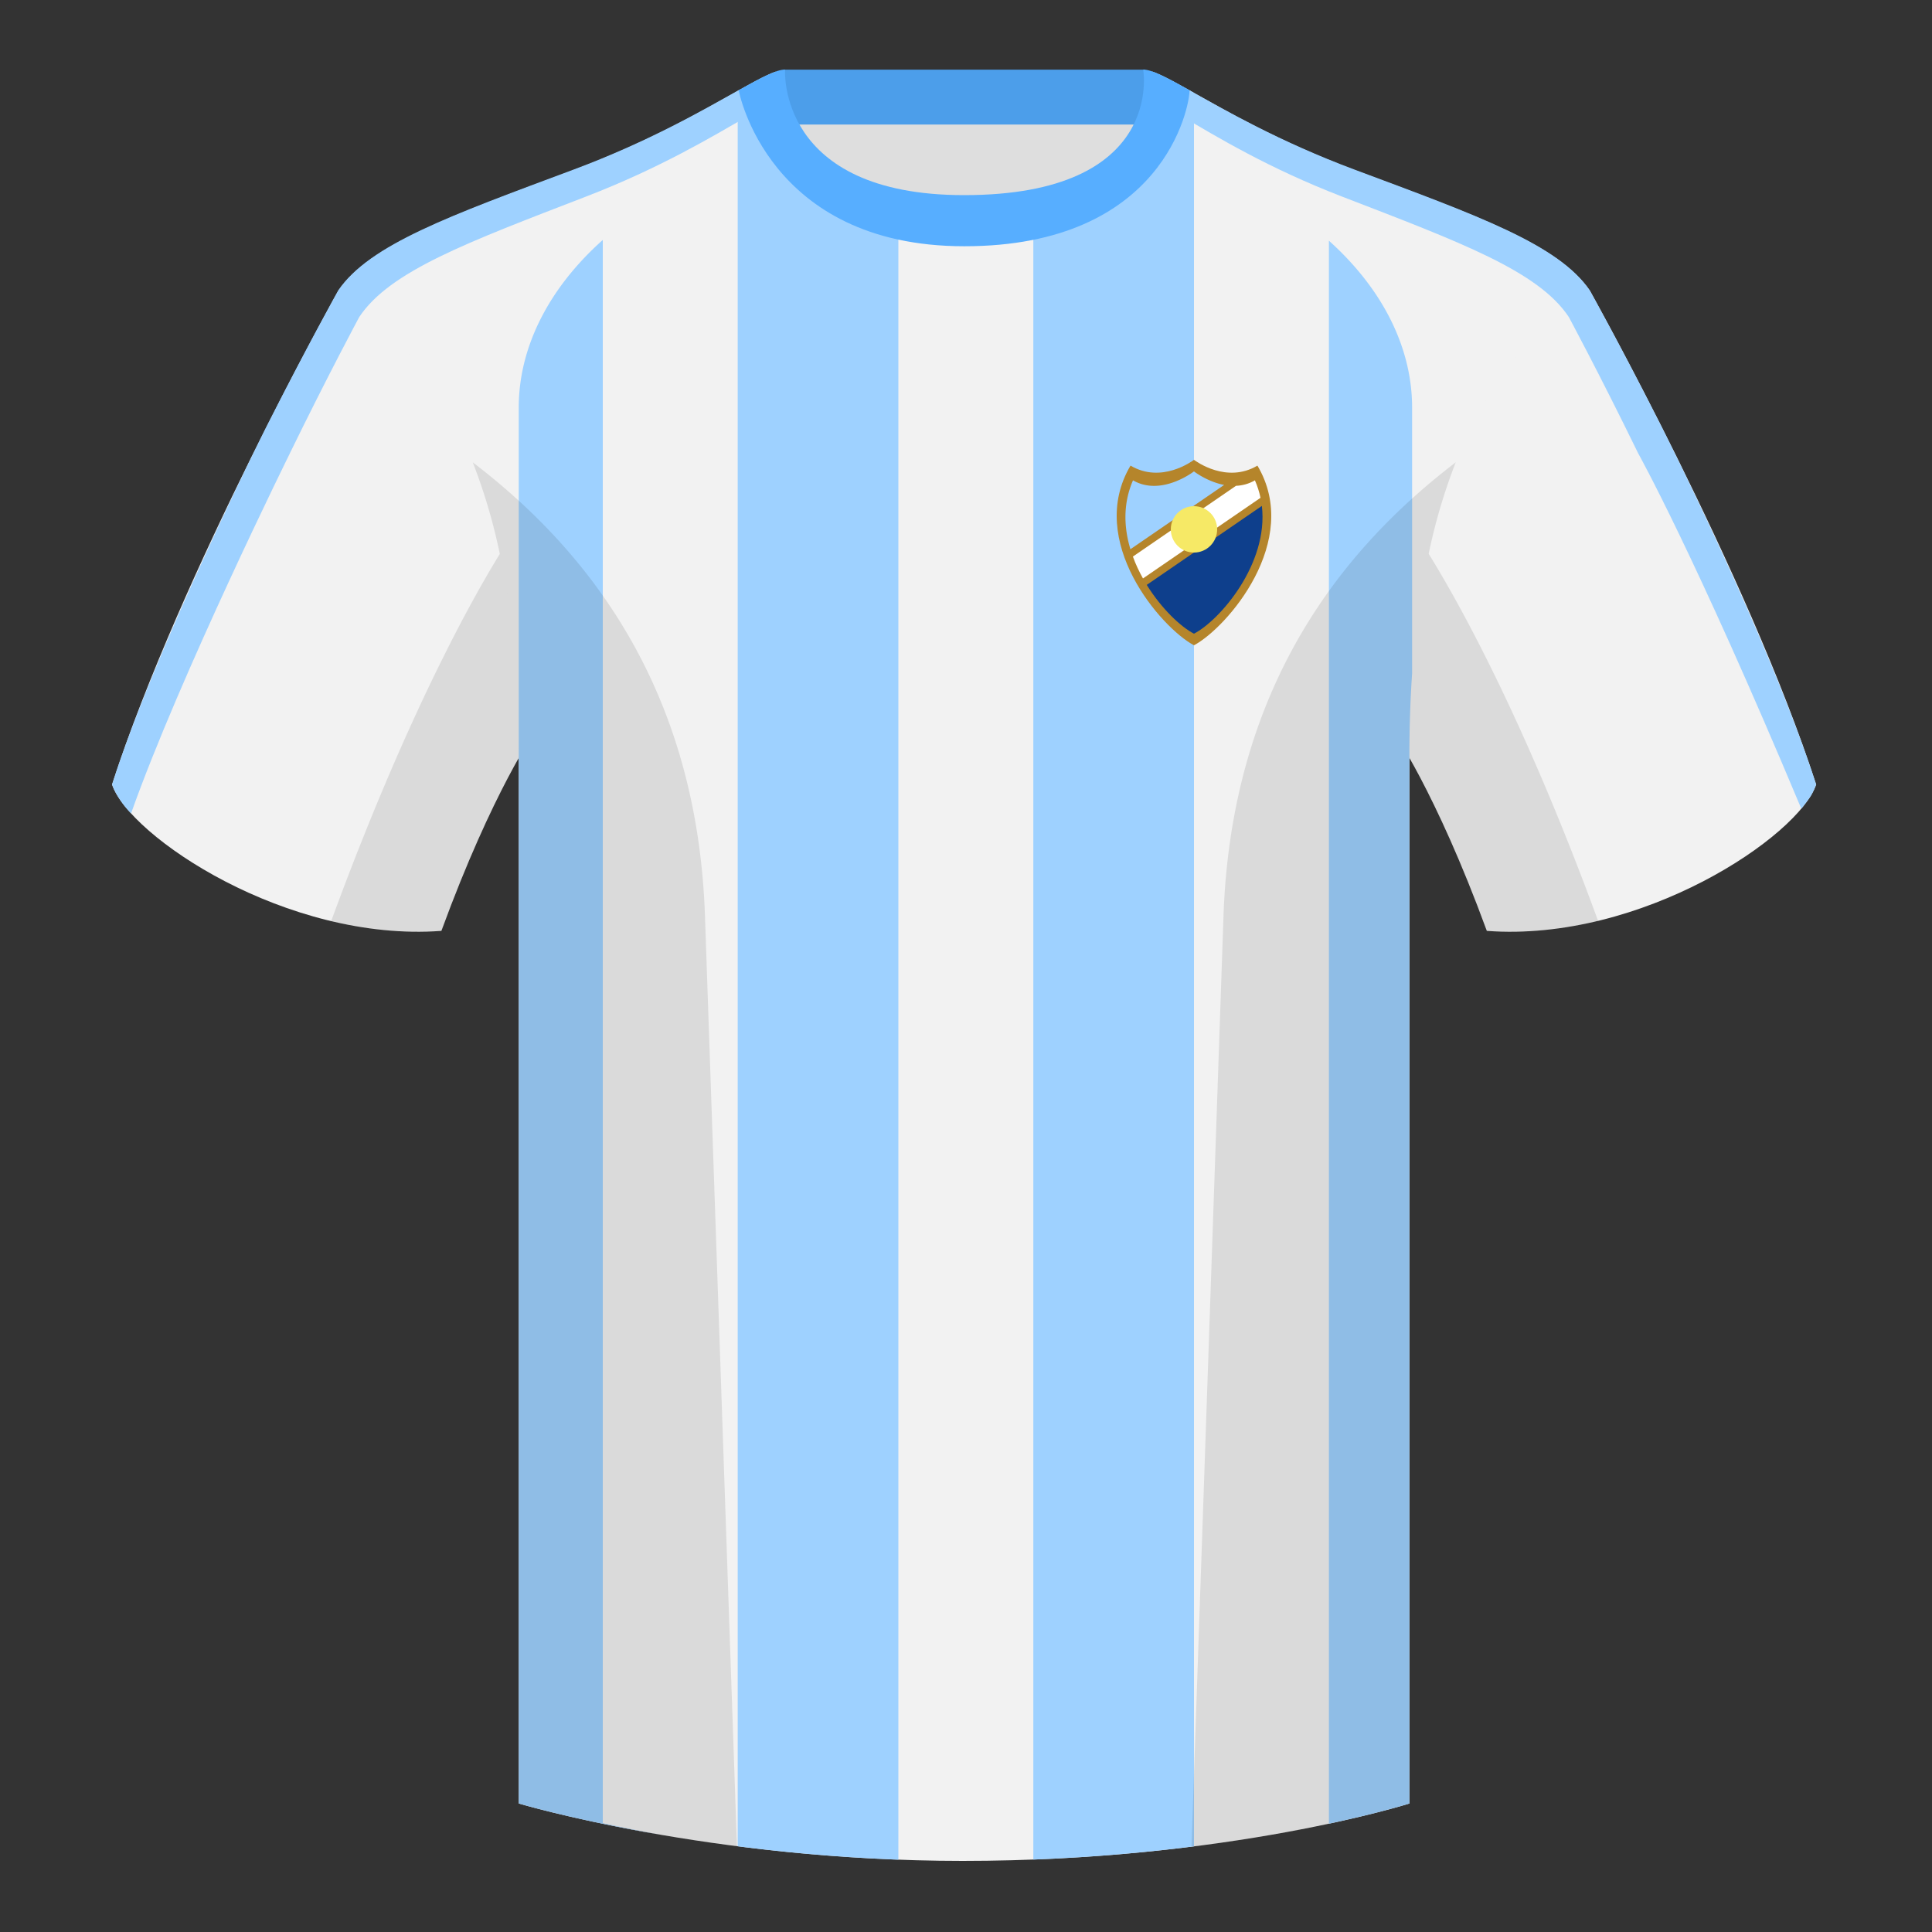 <svg xmlns="http://www.w3.org/2000/svg" width="500" height="500" fill="none" viewBox="0 0 500 500"><rect x="0" y="0" width="500" height="500" fill="#333333" stroke="none"/><g clip-path="url(#clip0_5839_4443)"><path fill="#DEDEDE" fill-rule="evenodd" d="M203 109.22h93.65v-87.3H203v87.3Z" clip-rule="evenodd"/><path fill="#4C9EEA" fill-rule="evenodd" d="M202.86 32.23h93.46v-14.2h-93.46v14.2Z" clip-rule="evenodd"/><path fill="#F2F2F2" fill-rule="evenodd" d="M87.55 75.26S46.78 148.06 29 203.03c4.44 13.37 45.2 40.86 85.23 37.88 13.34-36.4 24.46-52 24.46-52s2.97-95.08-51.14-113.65M411.47 75.26s40.76 72.8 58.55 127.77c-4.44 13.37-45.2 40.86-85.23 37.88-13.34-36.4-24.46-52-24.46-52s-2.96-95.08 51.14-113.65" clip-rule="evenodd"/><path fill="#F2F2F2" fill-rule="evenodd" d="M249.51 57.7c-50.08 0-47.8-39.47-48.74-39.14-7.52 2.62-24.13 14.94-52.44 25.5-31.87 11.88-52.63 19.31-60.78 31.2 11.11 8.91 46.7 28.97 46.7 120.34v271.14s49.65 14.86 114.88 14.86c68.93 0 115.64-14.86 115.64-14.86V195.6c0-91.37 35.59-111.43 46.7-120.34-8.15-11.89-28.9-19.32-60.78-31.2-28.36-10.58-44.98-22.92-52.48-25.51-.92-.32 4.18 39.15-48.7 39.15Z" clip-rule="evenodd"/><path fill="#9ED1FF" fill-rule="evenodd" d="M75.02 117.3c10.14-20.75 17.95-35.25 17.95-35.25 7.88-11.88 27.94-19.31 58.75-31.2 19.13-7.38 32.8-15.6 41.77-20.78l-2.14-6.84c-9.25 5.17-23.3 13.34-43.03 20.7-31.86 11.89-52.62 19.31-60.77 31.2 0 0-8.23 14.76-18.86 35.82 0 0-28.7 57.34-39.69 92.08 0 0 .45 1.58 2.12 4.05 1.68 2.47 2.81 3.4 2.81 3.4 12.58-35.53 41.1-93.18 41.1-93.18ZM423.96 117.32c-10.13-20.75-17.95-35.27-17.95-35.27-7.88-11.88-27.94-19.31-58.75-31.2-19.04-7.34-32.37-15.46-41.14-20.6l1.66-6.91C317 28.48 331 36.6 350.65 43.93c31.87 11.89 52.62 19.31 60.78 31.2 0 0 8.23 14.76 18.85 35.82 0 0 27.59 54.46 39.74 92.08 0 0-.74 1.97-1.46 3.09-.72 1.1-2.38 3.18-2.38 3.18-27.64-65.99-42.22-91.98-42.22-91.98Z" clip-rule="evenodd"/><path fill="#9ED1FF" fill-rule="evenodd" d="M232.5 55.87c-27.93-6.67-30.69-29.6-31.43-35.77-.12-1.02-.19-1.58-.3-1.54-2.36.82-5.62 2.6-9.85 4.98v454.28a467.5 467.5 0 0 0 41.58 3.46V55.88Zm34.92-.01v425.39a474.8 474.8 0 0 0 41.58-3.41V24.04c-4.7-2.64-8.26-4.62-10.79-5.5-.1-.03-.13.49-.18 1.42-.3 5.98-1.44 29.16-30.6 35.9ZM134.25 466.74c.26.08 14.05 4.18 36.5 8.05-5.46-1-10.4-2-14.75-2.96V62.1c-14.12 12.6-21.75 27.89-21.75 43.37v361.28Zm209.67 5.23V62.29c13.98 12.55 21.53 27.77 21.53 43.17v68.86c-.45 6.63-.7 13.71-.7 21.29v271.14s-7.46 2.37-20.83 5.22Z" clip-rule="evenodd"/><path fill="#57AEFF" fill-rule="evenodd" d="M307.85 23.34c-5.77-3.23-9.73-5.34-12-5.34 0 0 5.88 32.5-46.34 32.5-48.52 0-46.34-32.5-46.34-32.5-2.28 0-6.23 2.1-12 5.34 0 0 7.37 40.39 58.4 40.39 51.48 0 58.28-35.9 58.28-40.38Z" clip-rule="evenodd"/><path fill="#000" fill-opacity=".1" fill-rule="evenodd" d="M413.58 238.32a93.75 93.75 0 0 1-28.8 2.6c-8.2-22.37-15.55-36.89-20-44.75v270.57s-21.1 6.71-55.87 11.12c-.18-.03-.37-.05-.55-.06l8.28-240.71c2.06-59.75 31.09-95.29 60.1-117.44a148.59 148.59 0 0 0-7 23.67c7.35 11.85 24.44 42.07 43.83 94.96l.01.04ZM190.72 477.8c-34.25-4.4-56.48-11.06-56.48-11.06V196.17c-4.46 7.87-11.81 22.38-20 44.75a93.6 93.6 0 0 1-28.52-2.53l.02-.1c19.38-52.84 36.3-83.06 43.61-94.94a148.74 148.74 0 0 0-7-23.7c29 22.15 58.04 57.69 60.1 117.44l8.27 240.7Z" clip-rule="evenodd"/><path fill="#B5852B" d="m308.98 119.02.02-.02.02.02c.47.34 8.42 6.21 16.4 1.48C337 140 317.52 162.47 309 167c-8.51-4.53-28-27-16.42-46.5 7.98 4.73 15.93-1.14 16.4-1.48Z"/><path fill="#0E3F8C" d="M296.78 151.37c3.82 6.17 8.8 10.86 12.22 12.63 6.68-3.46 19.34-18.08 17.57-33.07l-29.79 20.44Z"/><path fill="#9ED1FF" d="M316.8 125.5c-4.06-.78-7.3-3.13-7.75-3.46a1.66 1.66 0 0 1-.03-.03L309 122l-.02.01-.04.03c-.72.53-8.69 6.33-15.72 2.27-2.6 5.98-2.38 12.16-.67 17.83l24.26-16.64Z"/><path fill="#fff" fill-rule="evenodd" d="M326.22 128.83 295.8 149.7c-1-1.79-1.9-3.69-2.61-5.66l26.68-18.31c1.62-.07 3.29-.48 4.9-1.42.66 1.5 1.13 3 1.45 4.52Z" clip-rule="evenodd"/><circle cx="309" cy="137" r="6" fill="#F6E966"/></g><defs><clipPath id="clip0_5839_4443"><path fill="#fff" d="M0 0h500v500H0z"/></clipPath></defs></svg>